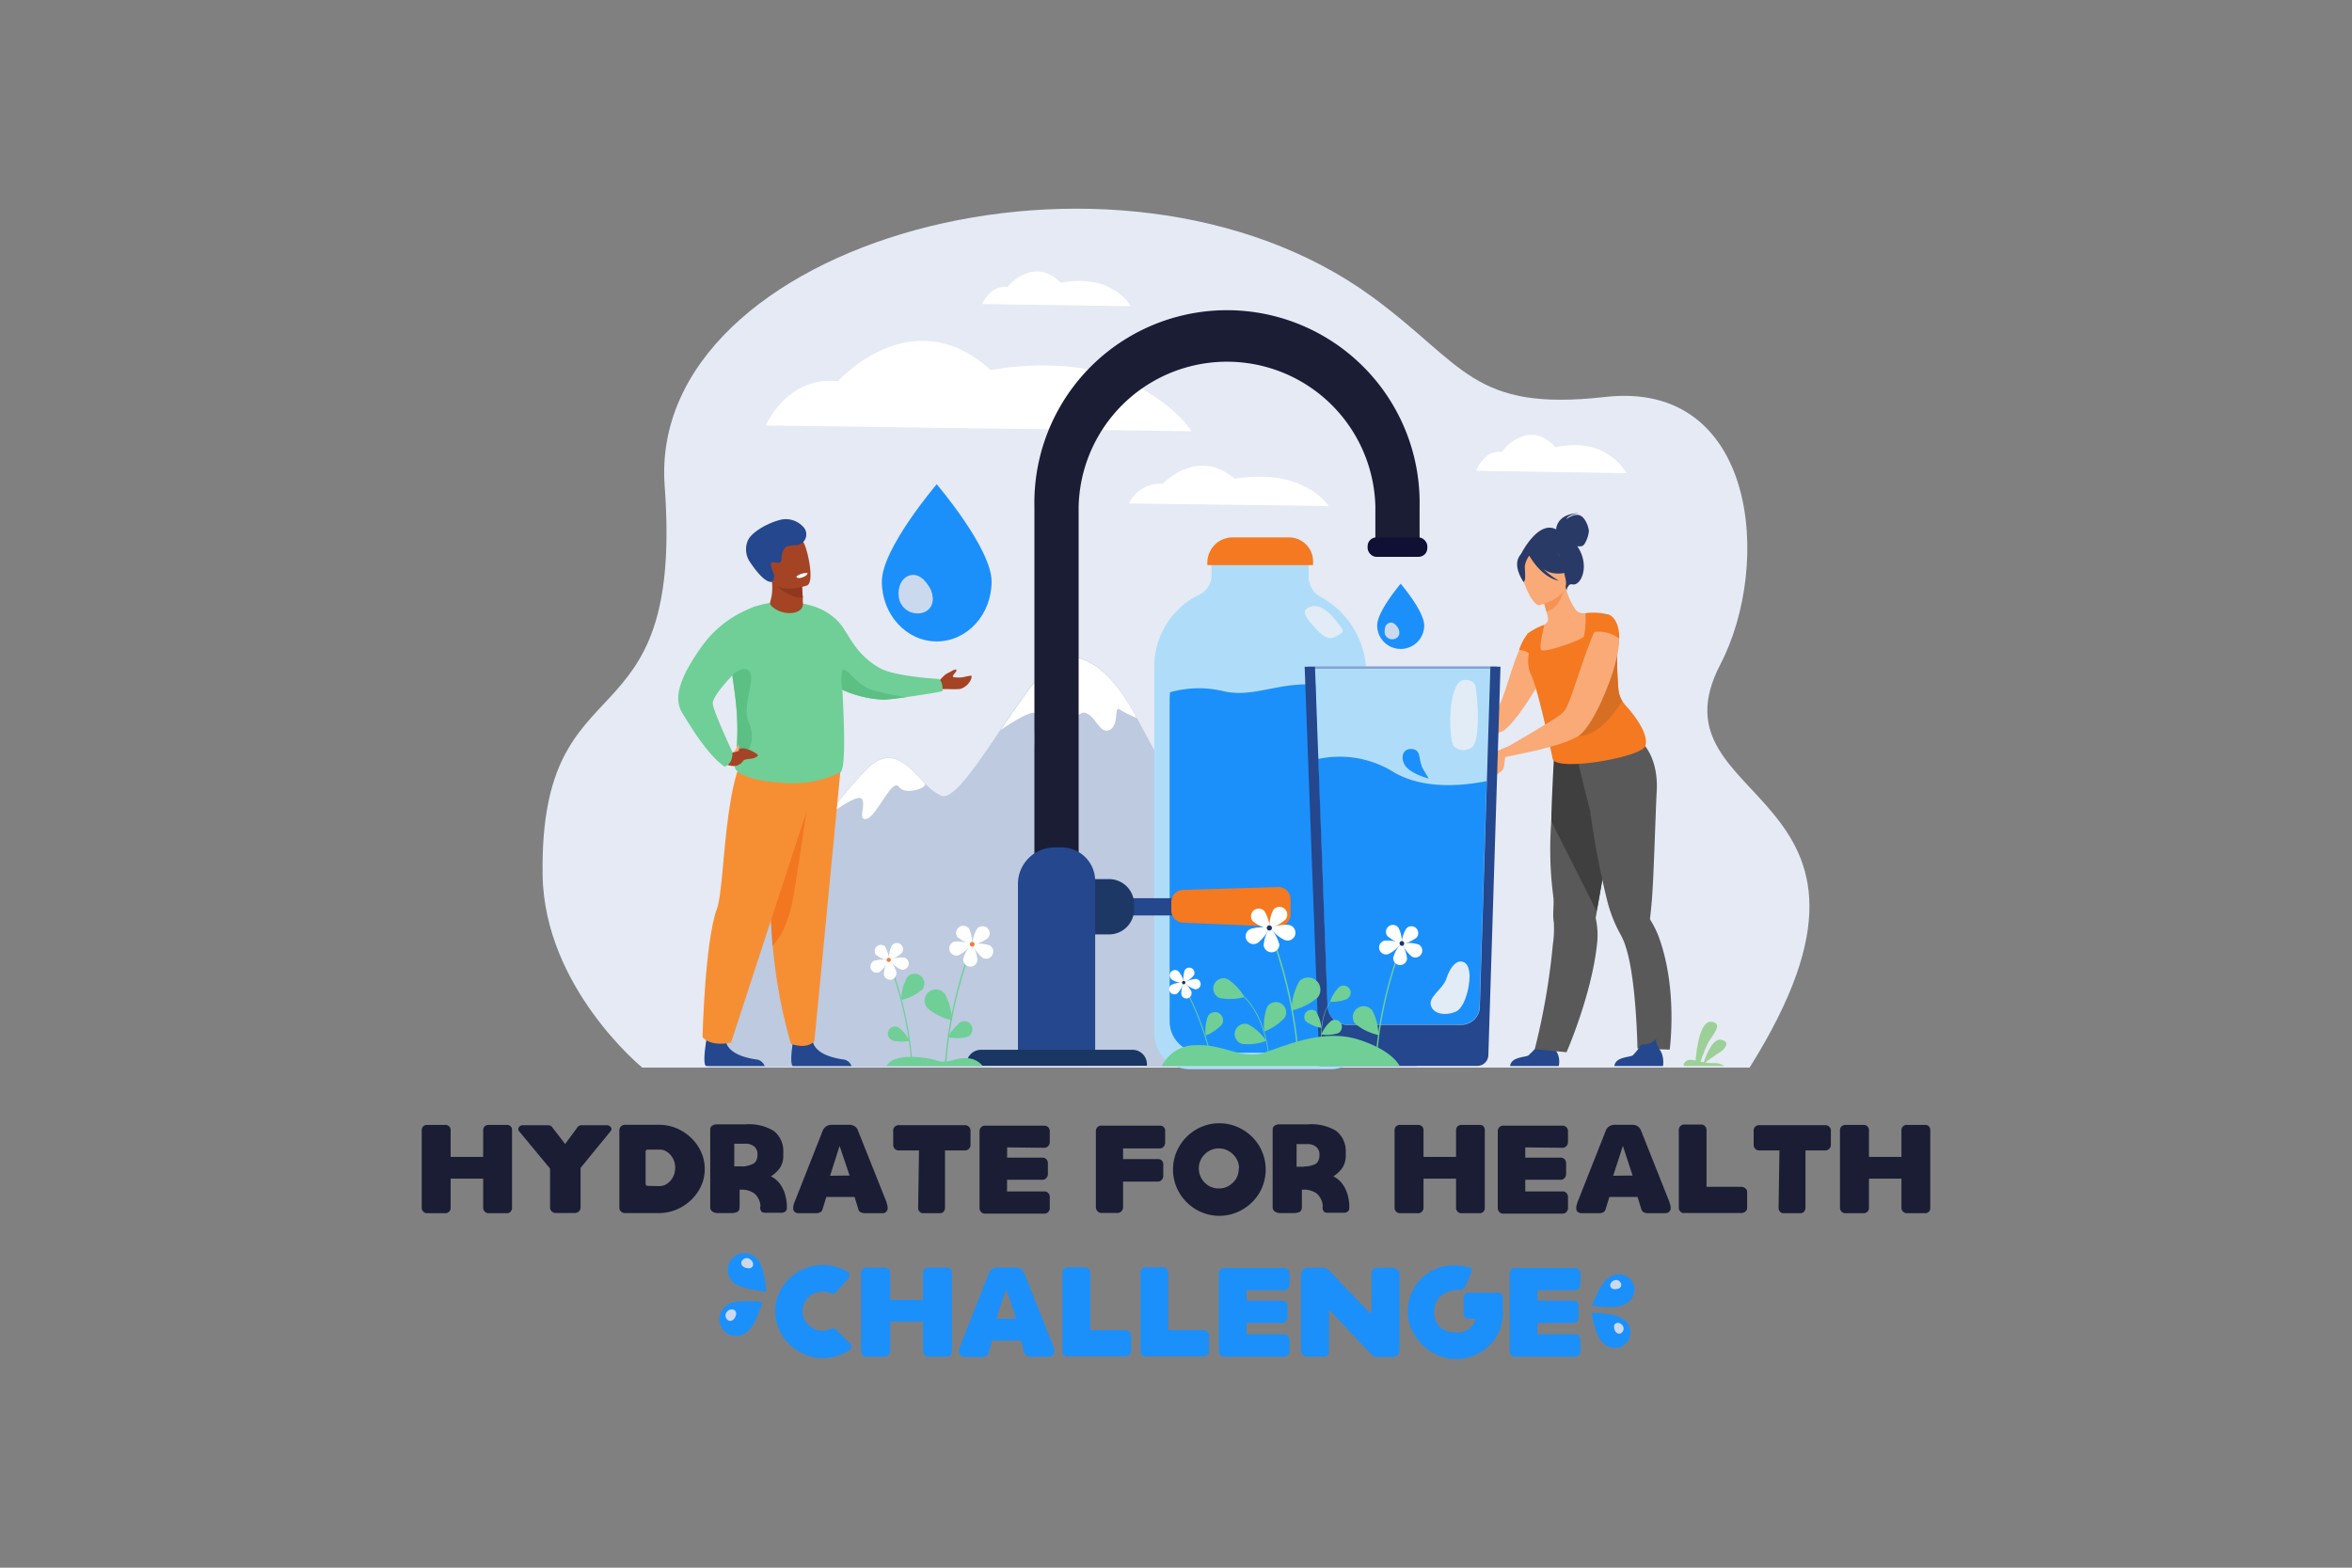 <svg id="Layer_1" data-name="Layer 1" xmlns="http://www.w3.org/2000/svg" viewBox="0 0 300 200"><rect x="0" y="0" width="300" height="200" fill="#808080" stroke="none"/><defs><style>.cls-1{fill:#e5eaf4;}.cls-2{fill:#bdcae0;}.cls-3{fill:#fff;}.cls-4{fill:#afddf9;}.cls-5{fill:#1b90fb;}.cls-6{fill:#f47920;}.cls-7{fill:#e2ecf7;}.cls-8{fill:#24478e;}.cls-9{fill:#595959;}.cls-10{fill:#3f3f3f;}.cls-11{fill:#2a3a67;}.cls-12{fill:#f9aa76;}.cls-13{fill:#f69253;}.cls-14{fill:#d66e24;}.cls-15{fill:#cbd9ef;}.cls-16{fill:#1b1d35;}.cls-17{fill:#1e3865;}.cls-18{fill:#1a3662;}.cls-19{fill:#101034;}.cls-20{fill:#87a2d3;}.cls-21{fill:#6fcf97;}.cls-22{fill:#f68f34;}.cls-23{fill:#f37621;}.cls-24{fill:#a54424;}.cls-25{fill:#91361f;}.cls-26{fill:#5cbf84;}.cls-27{fill:#9cd098;}.cls-28{fill:#f37a3d;}</style></defs><path class="cls-1" d="M223.16,136.2l-86.58,0-43.5,0H81.92S69.43,126,69.21,111.63C68.79,83.33,87.29,96.08,84.78,62,82.49,30.86,142.42,14.08,175,37.85c11.83,8.65,12.76,14.71,29.76,12.79,19.2-2.16,21.38,21.19,14.67,34.13C209.86,103.13,245.83,100.11,223.16,136.2Z"/><path class="cls-2" d="M180.72,136.06l-23.48,0-45.76.06H90.36c2.29-6.26,9.85-24.79,15.24-32.1a57.4,57.4,0,0,1,4.89-5.83c3.22-3.34,5.34-.45,7.46,1.71h0a6.94,6.94,0,0,0,2.11,1.62c1.38.57,4.05-3.22,6.91-7.45l.66-1h0c3.07-4.55,6.27-9.24,8.27-9.33,3.6-.18,6.58,3.14,9.08,7.8h0c5.52,10.32,9.19,16.6,10.55,18.37,2.22,2.89,4.53,6.48,6.81,4.07,1.26-1.33,2.48-2.39,3.55-2.41,1.9,0,3.9,1.84,5.79,4.58h0C176.56,123.29,180.72,136.06,180.72,136.06Z"/><path class="cls-3" d="M114.65,100.38c-.86-1.17-2.82,3.74-4.08,4.08s-.08-1.73-.63-2.52-4.34,2.11-4.34,2.11a57.4,57.4,0,0,1,4.89-5.83c3.22-3.34,5.34-.45,7.46,1.71h0C118.46,100.45,115.51,101.55,114.65,100.38Z"/><path class="cls-3" d="M145,91.6h0a14,14,0,0,1-2.21-1.1c-.71-.5,0,2-1.26,2.62s-1.72-1.78-3.13-2.18-3.69,5.14-5.49,5.2-.47-4.36-.86-5.08-4.4,2.07-4.4,2.07h0c3.07-4.55,6.27-9.24,8.27-9.33C139.51,83.62,142.49,86.94,145,91.6Z"/><path class="cls-3" d="M168.84,115.12c-.35.56.71,2-.19,2s-3.3-2.85-3.77-3-.86,1.37-1.68,1.26c-.38-.05-.66-.7-.85-1.39,1.26-1.33,2.48-2.39,3.55-2.41,1.9,0,3.9,1.84,5.79,4.58C171.62,116.17,169.19,114.57,168.84,115.12Z"/><path class="cls-4" d="M174.26,86v45.78a4.55,4.55,0,0,1-4.46,4.62H151.67a4.54,4.54,0,0,1-4.45-4.62V85.17A10.25,10.25,0,0,1,153,75.85a2.73,2.73,0,0,0,1.53-2.48V71.52h12.39v2.06a2.92,2.92,0,0,0,1.54,2.58A11.11,11.11,0,0,1,174.26,86Z"/><path class="cls-5" d="M172.29,89.94v40.29a4,4,0,0,1-3.81,4.07H153a4,4,0,0,1-3.81-4.07v-41a9.08,9.08,0,0,1,.05-.91,13.38,13.38,0,0,1,6.69-.17c3.58.88,6.53-.84,10.75-.84,2.93,0,4.23.45,5.38.35A10.18,10.18,0,0,1,172.29,89.94Z"/><path class="cls-6" d="M157.18,68.56h7.24a3.06,3.06,0,0,1,3.06,3.06v.48a0,0,0,0,1,0,0H154a0,0,0,0,1,0,0v-.33A3.22,3.22,0,0,1,157.18,68.56Z"/><path class="cls-7" d="M171.13,80.17s-2-3.26-3.78-2.81-.61,1.59.46,2.81,1.79,1.49,2.63,1S171.42,80.59,171.13,80.17Z"/><path class="cls-3" d="M144,64.23a4.42,4.42,0,0,1,4.32-2.52s4.42-4.73,9.14-.63c0,0,5-1,8.73.88a8.34,8.34,0,0,1,3.29,2.59Z"/><path class="cls-3" d="M97.67,54.28s2.71-6.35,9.21-5.65c0,0,9.43-10.58,19.49-1.41,0,0,10.69-2.27,18.61,2,5.28,2.83,7,5.8,7,5.8Z"/><path class="cls-3" d="M188.28,60.06s1-2.7,3.25-2.4c0,0,3.33-4.5,6.88-.6,0,0,3.78-1,6.58.84a7.09,7.09,0,0,1,2.48,2.46Z"/><path class="cls-3" d="M125.27,38.79s1-2.45,3.22-2.17c0,0,3.3-4.08,6.81-.55,0,0,3.73-.87,6.5.76a6.57,6.57,0,0,1,2.45,2.23Z"/><path class="cls-8" d="M192.62,136h6.2a2.57,2.57,0,0,0-.18-1.66,1.18,1.18,0,0,1,.05-1.42,2.4,2.4,0,0,1-1.05.19,2.08,2.08,0,0,1-.92-.32,21.82,21.82,0,0,1-1.76,1.85C194.55,134.91,192.75,134.81,192.62,136Z"/><path class="cls-9" d="M195.76,133.85l4.05.39S203,127,203.7,120.45a9.93,9.93,0,0,0-.17-3.33l.14-.83c0-.24.09-.54.15-.88.18-1,.42-2.36.69-3.91.63-3.57,1.44-8.13,2.07-11.48l-.33-.1-3.58-1.16-.74-2.36-2.67-.7s-.6,1.17-1.13,6.68c-.1.72-.19,1.52-.26,2.39a46.84,46.84,0,0,0,.26,9.65c.12,1-.13,2.22.06,3.24a13.71,13.71,0,0,1-.12,2.82A87.61,87.61,0,0,1,195.76,133.85Z"/><path class="cls-10" d="M197.87,104.77l5.8,11.52c0-.24.09-.54.15-.88.18-1,.42-2.36.69-3.91.63-3.57,1.44-8.13,2.07-11.48l-.33-.1-3.58-1.16-.74-2.36-3.66-1S197.87,102.57,197.87,104.77Z"/><path class="cls-9" d="M201.35,97.51l.13-1.11c2.17.57,8-1.62,8-1.62s2.11,1.86,1.83,6.29c-.13,2.17-.38,11.37-.64,14.09-.09,1-.17,1.69-.21,2h0a.37.37,0,0,0,.07.24,12.61,12.61,0,0,1,1,2c2.52,6.73,1.44,14.51,1.44,14.51l-4.11-.16s-.14-8.86-1.49-12.94a7.78,7.78,0,0,0-.65-1.56A17.59,17.59,0,0,1,205,114.9a107.52,107.52,0,0,1-2.18-11.49C202.78,103.41,201.35,97.51,201.35,97.51Z"/><path class="cls-8" d="M205.92,136h6.2a3.35,3.35,0,0,0-.18-1.66c-.31-.68-.79-1-.68-1.83a2.21,2.21,0,0,1-1.93.74,6.84,6.84,0,0,1-1.07,1.39C207.85,134.91,206.05,134.81,205.92,136Z"/><path class="cls-11" d="M198.49,67.54c0-.17.13-2,2.89-2.07,0,0-1.36.16-1.59.76,0,0,.92-.74,1.67-.5s1.19,1.55,1.2,2-.42,1.83-.89,1.94a1.26,1.26,0,0,1-.58,0,6.75,6.75,0,0,1,.37.66c1.1,2.26,0,4.46-1,4.22-.6-.16-.77.86-.77.86L194,70.7S196.17,66.3,198.49,67.54Z"/><path class="cls-12" d="M187.18,94.27a14,14,0,0,0,4.51-1c1.22-.74,3.33-3.87,4.63-6.15,0-.06.12-1.21.15-1.27.68-1.21,1-.46,1-1.42a4.8,4.8,0,0,0-.16-1.53,4,4,0,0,0-.69-1.38.61.61,0,0,0-.13-.15,3.18,3.18,0,0,0-.88-.76c-.23-.09-.47,0-.72.29h0a3.89,3.89,0,0,0-.64,1s0,0,0,0-.09.17-.15.28,0,0,0,.06c-.1.21-.2.44-.3.67-1.15,2.5-2,6.62-3,7.75-.43.48-2.79,1.08-4.38,1.79C185.21,93,186.06,94.39,187.18,94.27Z"/><path class="cls-12" d="M196.13,83.22a7,7,0,0,0,2.59.61c3.86.21,4.74-3.18,4.9-5.43a3.4,3.4,0,0,0-1.33-.17l-.31,0a1.17,1.17,0,0,1-1-.44,8.2,8.2,0,0,1-1.3-3l-.16.08-2.79,1.31s.29.91.51,1.78a7,7,0,0,1,.21,1,.6.6,0,0,1-.37.63h0A19,19,0,0,0,196.13,83.22Z"/><path class="cls-6" d="M195.16,85.76c0,.07.06.15.1.23,1,2.11,2.79,10.84,2.79,10.84.55,1.69,11.8-.31,11.83-1.74.43-1.51-1.51-4-2.6-5.17a5.6,5.6,0,0,1-.36-.49,3.38,3.38,0,0,1-.49-1.45,49,49,0,0,1-.16-5.08h0l-.61-.44a4.83,4.83,0,0,1-.74-.62,1.14,1.14,0,0,1-.36-.7,3.92,3.92,0,0,1,0-.59l0-.28a8.27,8.27,0,0,1,.57-1.87,7.29,7.29,0,0,0-2.89-.17s0,.11,0,.27a10,10,0,0,1-.22,2.73c-.27.41-5.21,2.2-5.47,1.65s.44-3.1.47-3.19h0a7.68,7.68,0,0,0-2.24,1.2C195.83,81.52,194.39,83.71,195.16,85.76Z"/><path class="cls-13" d="M196.73,76.24s.29.91.51,1.78c1.63-.46,2.13-2.17,2.28-3.09Z"/><path class="cls-12" d="M196.38,77.2s3.9-.9,3.31-3.32-.5-4.17-3-3.7-2.77,1.52-2.77,2.38S195.35,77.37,196.38,77.2Z"/><path class="cls-11" d="M193.68,71.18c.42-.87.92-.83,1.23-.67a2.79,2.79,0,0,1,3.63-.31,4.74,4.74,0,0,0,2.19,2.35,3.28,3.28,0,0,1-2.34.6,2.8,2.8,0,0,1-1.55-.58,9.59,9.59,0,0,0,2,1.52c-2.18-.42-3.63-2.94-3.78-3.2a3.06,3.06,0,0,0-.57,1.34c0,.66.19,2-.19,2C194.34,74.23,193.06,72.5,193.68,71.18Z"/><path class="cls-6" d="M194.84,80.88a6.39,6.39,0,0,0-1.08,2.06,2,2,0,0,1,1.71.89S195.47,80.33,194.84,80.88Z"/><path class="cls-14" d="M201.3,93.9c2.37,0,4.39-2.5,5.62-4.47a3.38,3.38,0,0,1-.49-1.45,49,49,0,0,1-.16-5.08h0l-.61-.44a4.83,4.83,0,0,1-.74-.62C203,85.14,198.07,93.93,201.3,93.9Z"/><path class="cls-12" d="M191.8,95.57l.25,1,3.77-.8h0c1.16-.28,2.47-.61,3.57-1a10.61,10.61,0,0,0,1.9-.84l.13-.1c1.08-.79,2.38-3.12,3.38-5.61.14-.34.27-.69.4-1a24.57,24.57,0,0,0,1.06-3.54,10.19,10.19,0,0,0,.26-1.68c0-.17,0-.33,0-.48,0-2.7-1.36-3.07-1.36-3.07l-.1,0c-.23,0-.47.12-.72.43a8.34,8.34,0,0,0-1,1.76c-.53,1.2-1.09,2.75-1.61,4.3-.29.85-.57,1.69-.85,2.47-.15.48-.31.93-.46,1.34a13.33,13.33,0,0,1-.78,1.81,4.56,4.56,0,0,1-1.15,1C197.53,92.23,191.8,95.57,191.8,95.57Z"/><path class="cls-6" d="M203.09,80.66a4.37,4.37,0,0,1,3.45.81c0-2.7-1.37-3.07-1.37-3.07C204.63,78.18,203.73,79.22,203.09,80.66Z"/><path class="cls-12" d="M192.4,95.22a14.67,14.67,0,0,0-1.88.85,3.93,3.93,0,0,0-1,1.43s0,.17.16.17.51-.6.77-.51a5.39,5.39,0,0,1-.52,1,3.17,3.17,0,0,0-.26,1.44c0,.22,1.36-.83,1.92-1.31.29-.25.29-.87.38-1.57s1.77-1,1.77-1Z"/><path class="cls-12" d="M185,93.89a1.78,1.78,0,0,0-.59,1.54c.22.79,1.08.89,1.22.47S185.38,93.75,185,93.89Z"/><path class="cls-5" d="M175.66,79.79c0-1.81,3-5.32,3-5.32s3,3.51,3,5.32a3,3,0,1,1-6,0Z"/><path class="cls-15" d="M176.63,80.85a1.29,1.29,0,0,1,0-.5c0-.79.76-1.22,1.34-.68a2.18,2.18,0,0,1,.41.55c.22.55.12,1-.38,1.25A1,1,0,0,1,176.63,80.85Z"/><path class="cls-5" d="M112.48,74.19c0-4.22,7-12.41,7-12.41s7,8.19,7,12.41-3.13,7.64-7,7.64S112.48,78.41,112.48,74.19Z"/><path class="cls-15" d="M114.76,76.67a2.94,2.94,0,0,1-.14-1.17c.09-1.85,1.79-2.85,3.15-1.59a5.19,5.19,0,0,1,.94,1.29c.52,1.28.3,2.44-.87,2.92A2.42,2.42,0,0,1,114.76,76.67Z"/><rect class="cls-8" x="143.95" y="114.59" width="13.44" height="2.2"/><path class="cls-16" d="M137.58,135.23h-5.64V64.64a24.57,24.57,0,1,1,49.13,0v5.81h-5.64V64.64a18.93,18.93,0,0,0-37.85,0Z"/><path class="cls-17" d="M138,112.15h3.45a3.21,3.21,0,0,1,3.21,3.21V116a3.21,3.21,0,0,1-3.21,3.21H138a0,0,0,0,1,0,0v-7.08A0,0,0,0,1,138,112.15Z"/><path class="cls-6" d="M163,118.22l-12.12-.51a1.55,1.55,0,0,1-1.48-1.55v-1.08a1.54,1.54,0,0,1,1.5-1.55l12.12-.36a1.54,1.54,0,0,1,1.59,1.55v2A1.55,1.55,0,0,1,163,118.22Z"/><path class="cls-8" d="M134.5,108.11h.91a4.28,4.28,0,0,1,4.28,4.28v22.83a0,0,0,0,1,0,0h-9.85a0,0,0,0,1,0,0V112.77A4.66,4.66,0,0,1,134.5,108.11Z"/><path class="cls-18" d="M125.08,133.93h19.37a1.84,1.84,0,0,1,1.84,1.84v.19a0,0,0,0,1,0,0h-23a0,0,0,0,1,0,0v-.19A1.84,1.84,0,0,1,125.08,133.93Z"/><rect class="cls-19" x="174.44" y="68.56" width="7.62" height="2.48" rx="1.12"/><polygon class="cls-4" points="167.73 85.02 190.93 85.02 188.99 132.72 168.92 132.44 167.73 85.02"/><path class="cls-5" d="M189.63,99.65l-.9,28.59a2.35,2.35,0,0,1-2.16,2.46h-15a2.5,2.5,0,0,1-2.28-2.59l-1.17-31.28a13.07,13.07,0,0,1,9.72,1.72C181.51,100.67,186.29,100.31,189.63,99.65Z"/><rect class="cls-20" x="166.84" y="85.02" width="24.09" height="0.3"/><path class="cls-8" d="M191.39,85.06l-1.55,49.57a1.4,1.4,0,0,1-1.39,1.35H168.3l-1.89-50.92h1.32l.33,9.09.09,2.42,1.17,31.56a2.51,2.51,0,0,0,2.28,2.61h15a2.37,2.37,0,0,0,2.16-2.48l.9-28.85.2-6.69.24-7.66Z"/><path class="cls-7" d="M188.24,87.74s0-1-1.41-1c-2.21,0-2.11,7.6-1.37,8.47a1.75,1.75,0,0,0,2.49-.08C189,93.24,188.24,87.74,188.24,87.74Z"/><path class="cls-7" d="M187.41,124.06c-.06-.41-.17-1.21-.91-1.38s-1.55.7-2,2.14-2.56,2.42-1.9,3.69,2.79.86,3.37.38C187.06,128,187.59,125.24,187.41,124.06Z"/><path class="cls-5" d="M182.24,99.33s-2.7-.67-3.2-2,.41-2,1.34-1.72.51,1.5,1.18,2.58Z"/><path class="cls-21" d="M155.58,127.33a6.79,6.79,0,0,0,3.15-.14,6.8,6.8,0,0,0-2.16-2.29,1.31,1.31,0,0,0-1,2.43Z"/><path class="cls-21" d="M161.62,128.47a6.92,6.92,0,0,0-.37,3.13,6.9,6.9,0,0,0,2.61-1.76,1.31,1.31,0,0,0-2.24-1.37Z"/><path class="cls-21" d="M158.4,133.17a6.65,6.65,0,0,0,3.12-.38,6.72,6.72,0,0,0-2.33-2.12,1.31,1.31,0,0,0-.79,2.5Z"/><path class="cls-21" d="M161.88,135.49c0-.06-.26-5.48-3.24-8.29l.07-.06c3,2.82,3.26,8.29,3.27,8.34Z"/><path class="cls-21" d="M171.81,127.45a4.77,4.77,0,0,1-2.16.34,4.68,4.68,0,0,1,1.15-1.85.91.91,0,1,1,1,1.51Z"/><path class="cls-21" d="M167.86,129.06a4.76,4.76,0,0,1,.69,2.07,4.6,4.6,0,0,1-2-.84.91.91,0,0,1,1.33-1.23Z"/><path class="cls-21" d="M170.7,131.8a4.78,4.78,0,0,1-2.17.18,4.57,4.57,0,0,1,1.29-1.76.9.9,0,0,1,.88,1.58Z"/><path class="cls-21" d="M168.66,133.86s-.58-3.76,1.05-6.08l-.05,0c-1.65,2.33-1.07,6.08-1.07,6.12Z"/><path class="cls-21" d="M165.71,135.17l-.18,0a57.86,57.86,0,0,0-3.73-16.64l.17-.08A58.11,58.11,0,0,1,165.71,135.17Z"/><path class="cls-3" d="M159.8,117.53a5,5,0,0,0,2.18,1,5.09,5.09,0,0,0-.69-2.28,1,1,0,0,0-1.4-.09A1,1,0,0,0,159.8,117.53Z"/><path class="cls-3" d="M162.4,116.09a5.28,5.28,0,0,0-.5,2.33,5,5,0,0,0,2.1-1.14,1,1,0,0,0-.21-1.39A1,1,0,0,0,162.4,116.09Z"/><path class="cls-3" d="M164.36,118a5,5,0,0,0-2.35.38,5,5,0,0,0,1.83,1.53,1,1,0,1,0,.52-1.91Z"/><path class="cls-3" d="M163.15,120.39a5,5,0,0,0-1.19-2.06,4.94,4.94,0,0,0-.78,2.25,1,1,0,0,0,2-.19Z"/><path class="cls-3" d="M160.45,120.27a5.21,5.21,0,0,0,1.46-1.88,5.11,5.11,0,0,0-2.38.12,1,1,0,1,0,.92,1.76Z"/><path class="cls-18" d="M161.58,118.33a.34.34,0,0,1,.38-.27.33.33,0,0,1,.27.38.32.32,0,0,1-.37.27A.34.34,0,0,1,161.58,118.33Z"/><path class="cls-21" d="M165.66,125.32a7.92,7.92,0,0,0-.93,3.6,7.91,7.91,0,0,0,3.33-1.65,1.55,1.55,0,1,0-2.4-2Z"/><path class="cls-21" d="M154.72,135.82h-.12a36.06,36.06,0,0,0-3.69-10.06l.1-.06A36.5,36.5,0,0,1,154.72,135.82Z"/><path class="cls-3" d="M149.51,125a3.37,3.37,0,0,0,1.53.45,3.42,3.42,0,0,0-.66-1.46.67.67,0,1,0-.87,1Z"/><path class="cls-3" d="M151.11,123.79a3.42,3.42,0,0,0-.13,1.59,3.44,3.44,0,0,0,1.29-.94.67.67,0,0,0-.26-.91A.66.66,0,0,0,151.11,123.79Z"/><path class="cls-3" d="M152.57,124.89a3.41,3.41,0,0,0-1.52.46,3.37,3.37,0,0,0,1.35.85.66.66,0,1,0,.17-1.31Z"/><path class="cls-3" d="M152,126.57a3.47,3.47,0,0,0-1-1.26,3.47,3.47,0,0,0-.32,1.56.66.66,0,1,0,1.29-.3Z"/><path class="cls-3" d="M150.18,126.73a3.36,3.36,0,0,0,.8-1.38,3.53,3.53,0,0,0-1.57.3.66.66,0,1,0,.77,1.08Z"/><path class="cls-18" d="M150.76,125.35a.24.24,0,0,1,.23-.22.23.23,0,0,1,.21.23.21.21,0,0,1-.22.21A.22.22,0,0,1,150.76,125.35Z"/><path class="cls-21" d="M154.08,129.62a5.33,5.33,0,0,0-.3,2.48,5.37,5.37,0,0,0,2.07-1.39,1,1,0,0,0-1.77-1.09Z"/><path class="cls-21" d="M175.43,135.32l.16,0a51.84,51.84,0,0,1,3.32-14.82l-.15-.07A51.29,51.29,0,0,0,175.43,135.32Z"/><path class="cls-3" d="M180.69,119.61a4.58,4.58,0,0,1-1.94.86,4.5,4.5,0,0,1,.62-2,.87.87,0,0,1,1.24-.08A.88.88,0,0,1,180.69,119.61Z"/><path class="cls-3" d="M178.37,118.33a4.46,4.46,0,0,1,.45,2.08,4.59,4.59,0,0,1-1.86-1,.88.88,0,1,1,1.41-1.06Z"/><path class="cls-3" d="M176.63,120a4.47,4.47,0,0,1,2.1.35,4.57,4.57,0,0,1-1.63,1.36.89.89,0,1,1-.47-1.71Z"/><path class="cls-3" d="M177.71,122.16a4.45,4.45,0,0,1,1.06-1.84,4.58,4.58,0,0,1,.7,2,.89.89,0,0,1-1,.79A.88.88,0,0,1,177.71,122.16Z"/><path class="cls-3" d="M180.11,122.05a4.44,4.44,0,0,1-1.29-1.68,4.56,4.56,0,0,1,2.12.12.88.88,0,0,1,.37,1.19A.89.89,0,0,1,180.11,122.05Z"/><path class="cls-18" d="M179.1,120.33a.29.29,0,1,0-.57.09.29.29,0,0,0,.33.24A.29.29,0,0,0,179.1,120.33Z"/><path class="cls-21" d="M175,128.84a7.09,7.09,0,0,1,.83,3.21,7,7,0,0,1-3-1.47,1.38,1.38,0,0,1,2.14-1.74Z"/><path class="cls-21" d="M148.2,136a4.75,4.75,0,0,1,4.41-2.66c3.45-.16,5.83,1.89,8.69.94s7.58-3.07,12-1.65,5.23,3.37,5.23,3.37Z"/><path class="cls-8" d="M108.61,136h-7.48c-.53-.36.15-3.91.15-3.91s2-.78,2.39.8,2.6,2.07,3.79,2.26A1.28,1.28,0,0,1,108.61,136Z"/><path class="cls-22" d="M107.37,96.57l-3.49,36.23s-.73,1.13-3,.37a66.07,66.07,0,0,1-2.32-12.53l0-.33c-.17-2.41-.38-5.77-.58-9.1-.37-6.06-.69-12-.69-12Z"/><path class="cls-23" d="M102.87,103.51s-1.19,8.06-1.61,10.52c-.87,5.22-2.75,6.61-2.75,6.61l0-.33c-.17-2.41-.38-5.77-.58-9.1Z"/><path class="cls-24" d="M119.74,86.92s.69-.84,1.06-1,1.1-.68,1.19-.45-.48.58-.45.85c0,.11.46.12.95.11s1.4-.34,1.43-.19c.1.56-.73,1.58-1.58,1.67-.69.07-1.65-.07-2.8.05C119.14,88.06,119.74,86.92,119.74,86.92Z"/><path class="cls-21" d="M120.21,88.16c0,.07-2.5.48-4.65.78-1.27.18-2.42.32-2.88.32A14.28,14.28,0,0,1,107.44,88a22.5,22.5,0,0,1-4.06-2.24c-1.23-.85-1.27-1.52-2.29-2.89-3.17-4.26,1-6.06,3.29-5.24a6.48,6.48,0,0,1,3.4,2.83c1,1.54,1.85,3.26,4.38,4.74,1.9,1.12,7.59,1.42,7.59,1.42a1.2,1.2,0,0,1,.41.66A3.19,3.19,0,0,1,120.21,88.16Z"/><path class="cls-8" d="M97.53,136H90.05c-.53-.36.15-3.91.15-3.91s2-.78,2.39.8,2.6,2.07,3.78,2.26A1.29,1.29,0,0,1,97.53,136Z"/><path class="cls-22" d="M104.57,98.32,93.25,133s-2.41.64-3.64-.67c0,0,.29-12.21,1.83-16.38,1.25-3.38.65-21.59,6.18-21.74S104.57,98.32,104.57,98.32Z"/><path class="cls-21" d="M107.16,98.55a14.07,14.07,0,0,1-7.75,1.28c-3.59-.23-5.79-1.22-5.68-2.08.06-.42.11-.86.16-1.32a33.28,33.28,0,0,0-.13-7.71c-.11-.88-.24-1.81-.36-2.62h0c-.13-1-.24-1.79-.23-2.1,0,0,1.14-5.11,2-5.93a3.58,3.58,0,0,1,1.29-.73h0c2.56-.92,7.28-.71,9.37,1.1a6.63,6.63,0,0,1,1.32,3.79C107.19,84.78,108.29,98,107.16,98.55Z"/><path class="cls-24" d="M98.27,77.15c-.25-.33.47-.93.15-3.31a1.64,1.64,0,0,1,.59.1c1,.25,3.18.85,3.28.88h0s0,.5.11,1.39l0,.25,0,.33C102.72,78.58,99.48,78.67,98.27,77.15Z"/><path class="cls-25" d="M102.4,76.21c-1.58.37-3.93-2-3.93-2a2.06,2.06,0,0,1,.54-.3c1,.25,3.18.85,3.28.88h0S102.32,75.32,102.4,76.21Z"/><path class="cls-24" d="M102.94,74.69a8.64,8.64,0,0,1-1.48.35c-1.21.16-2.8.06-3.3-1.4-.85-2.47-1.92-4,.56-5a3.9,3.9,0,0,1,2.75-.36,2,2,0,0,1,1,.88C103,70,103.94,74.26,102.94,74.69Z"/><path class="cls-8" d="M102.39,67.15a1.38,1.38,0,0,1-.82,2.4,4.25,4.25,0,0,0-1.16.14c-.62.27-.73,1.31-.74,1.64s-.06.6-.9.41a.41.41,0,0,0-.3,0c-.35.2.1,1.2.23,1.42,0,0,.19.71-.23,1.06-.06,0-.9.41-2.92-2.69a2.88,2.88,0,0,1-.13-2.64c.49-1,2.5-2.21,4.28-2.61A3,3,0,0,1,102.39,67.15Z"/><path class="cls-3" d="M103,73.1s.05.32-.69.57c0,0-.62.22-.74-.11A2.14,2.14,0,0,1,103,73.1Z"/><path class="cls-26" d="M115.56,88.94c-1.27.18-2.42.32-2.88.32A14.28,14.28,0,0,1,107.44,88a7.19,7.19,0,0,1,0-2.5c.61-.42,1.81,1.93,3.84,2.54A33.27,33.27,0,0,0,115.56,88.94Z"/><path class="cls-26" d="M94.55,96.6a.63.63,0,0,1-.66-.17,33.28,33.28,0,0,0-.13-7.71c-.11-.88-.24-1.81-.36-2.62h0s1.7-1.46,2.28-.26-1.08,4.4-.17,6.31S95.57,96.31,94.55,96.6Z"/><path class="cls-24" d="M92,95.47s.91.67,1.15.63c.69-.12,1-.68,1.68-.63s2,.77,1.83.94c-.56.59-1.44.27-1.85.63a1.47,1.47,0,0,1-1.5.67,4,4,0,0,1-2-1Z"/><path class="cls-21" d="M96.46,77.33a14.08,14.08,0,0,0-6.85,5C86.76,86.3,85.84,89,87,90.91s3.3,5.43,5.42,6.89c0,0,1.06-.23,1-1.85,0,0-2.6-5.54-2.51-6.29.18-1.39,3.88-4.93,4.68-5.66S96.46,77.33,96.46,77.33Z"/><path class="cls-12" d="M93.6,96a7.13,7.13,0,0,0,.52-.92c.07-.21.17.11.13.32a.77.77,0,0,0,0,.39Z"/><path class="cls-27" d="M219.92,136h-5.09c-.27-.23.19-.75.68-.79a3.43,3.43,0,0,1,.77.09c.07-.93.47-5.11,2-4.94,1.69.19,0,1.84-.48,2.82a22.32,22.32,0,0,0-.9,2.26l.42.08c.23-.69,1.07-3,2.13-2.87,1.25.16.74,1.09-.14,1.64-.65.4-1.45,1-1.82,1.26a5.37,5.37,0,0,0,1,.08A2.19,2.19,0,0,1,219.92,136Z"/><path class="cls-21" d="M116.41,135.92l-.15,0a46.42,46.42,0,0,0-3-13.35l.14-.06A46.51,46.51,0,0,1,116.41,135.92Z"/><path class="cls-3" d="M111.67,121.77a4.1,4.1,0,0,0,1.75.78,4.18,4.18,0,0,0-.56-1.83.79.79,0,0,0-1.19,1Z"/><path class="cls-3" d="M113.76,120.62a4,4,0,0,0-.4,1.87,3.92,3.92,0,0,0,1.67-.92.79.79,0,0,0-.16-1.11A.8.8,0,0,0,113.76,120.62Z"/><path class="cls-3" d="M115.32,122.16a4,4,0,0,0-1.88.31,3.93,3.93,0,0,0,1.47,1.22.79.79,0,1,0,.41-1.53Z"/><path class="cls-3" d="M114.36,124.07a4.14,4.14,0,0,0-1-1.66,4.09,4.09,0,0,0-.63,1.81.8.8,0,1,0,1.59-.15Z"/><path class="cls-3" d="M112.19,124a4,4,0,0,0,1.17-1.51,4.15,4.15,0,0,0-1.91.1.81.81,0,0,0-.34,1.08A.8.8,0,0,0,112.19,124Z"/><path class="cls-28" d="M113.1,122.42a.27.27,0,0,1,.3-.22.27.27,0,0,1,.22.3.27.27,0,0,1-.3.22A.26.26,0,0,1,113.1,122.42Z"/><path class="cls-21" d="M115.7,124.69a6.32,6.32,0,0,0-.75,2.89,6.42,6.42,0,0,0,2.67-1.32,1.24,1.24,0,1,0-1.92-1.57Z"/><path class="cls-21" d="M114.63,131.1a4.55,4.55,0,0,1,1.38,1.68,4.59,4.59,0,0,1-2.17-.05.91.91,0,1,1,.79-1.63Z"/><path class="cls-21" d="M120.5,135.92l.18,0a52.86,52.86,0,0,1,3.43-15.32l-.16-.07A53.17,53.17,0,0,0,120.5,135.92Z"/><path class="cls-3" d="M126,119.68a4.89,4.89,0,0,1-2,.89,4.55,4.55,0,0,1,.64-2.1.91.91,0,0,1,1.37,1.21Z"/><path class="cls-3" d="M123.55,118.36a4.63,4.63,0,0,1,.46,2.14,4.72,4.72,0,0,1-1.93-1,.92.92,0,0,1,1.47-1.09Z"/><path class="cls-3" d="M121.75,120.12a4.74,4.74,0,0,1,2.17.35,4.63,4.63,0,0,1-1.69,1.41.91.91,0,0,1-.48-1.76Z"/><path class="cls-3" d="M122.86,122.31a4.8,4.8,0,0,1,1.1-1.9,4.65,4.65,0,0,1,.72,2.08.91.91,0,1,1-1.82-.18Z"/><path class="cls-3" d="M125.35,122.21a4.64,4.64,0,0,1-1.34-1.74,4.58,4.58,0,0,1,2.19.12.9.9,0,0,1,.38,1.23A.91.91,0,0,1,125.35,122.21Z"/><path class="cls-28" d="M124.3,120.42a.3.3,0,0,0-.34-.25.31.31,0,0,0-.25.35.31.31,0,0,0,.34.25A.3.3,0,0,0,124.3,120.42Z"/><path class="cls-21" d="M120.55,126.85a7.2,7.2,0,0,1,.86,3.32,7.4,7.4,0,0,1-3.07-1.52,1.43,1.43,0,1,1,2.21-1.8Z"/><path class="cls-21" d="M122.54,130.39a5.36,5.36,0,0,0-1.58,1.93,5.29,5.29,0,0,0,2.49-.06,1,1,0,1,0-.91-1.87Z"/><path class="cls-21" d="M125.35,136a2.68,2.68,0,0,0-2.11-1c-1.51-.09-2.26.79-3.78.29s-5.5-.95-6.36.69Z"/><path class="cls-16" d="M65.31,144.17v9.94a.66.66,0,0,1-.2.48.63.63,0,0,1-.47.19H62.31a.67.67,0,0,1-.47-.2.66.66,0,0,1-.21-.47v-3.74H57.48v3.74a.64.64,0,0,1-.2.47.65.65,0,0,1-.47.2H54.47a.69.69,0,0,1-.47-.2.66.66,0,0,1-.21-.47v-9.94a.64.64,0,0,1,.19-.47.7.7,0,0,1,.49-.19h2.34a.69.69,0,0,1,.48.19.64.64,0,0,1,.19.47v3.42h4.15v-3.42a.64.64,0,0,1,.19-.47.7.7,0,0,1,.49-.19h2.33a.66.66,0,0,1,.49.18A.65.65,0,0,1,65.31,144.17Z"/><path class="cls-16" d="M70.16,154.08l0-5-3.93-4.74a.4.4,0,0,1-.12-.29.47.47,0,0,1,.16-.34.63.63,0,0,1,.38-.16l3.24,0a.63.63,0,0,1,.26.05.51.51,0,0,1,.22.12l1.71,2.23,1.65-2.23a.42.42,0,0,1,.21-.12.65.65,0,0,1,.27-.05l3.24,0a.57.57,0,0,1,.37.16A.46.46,0,0,1,78,144a.48.48,0,0,1-.1.29L74.05,149l0,5.05a.66.66,0,0,1-.22.5.71.71,0,0,1-.49.2H70.87a.71.71,0,0,1-.49-.2A.66.66,0,0,1,70.16,154.08Z"/><path class="cls-16" d="M79,154.08V144.2a.7.7,0,0,1,.21-.5.72.72,0,0,1,.5-.2h4.35a5.74,5.74,0,0,1,2.88.76,5.93,5.93,0,0,1,2.15,2.07,5.27,5.27,0,0,1,.8,2.81,5.19,5.19,0,0,1-.81,2.81A6,6,0,0,1,86.92,154a5.81,5.81,0,0,1-2.89.76H79.71a.72.72,0,0,1-.5-.2A.69.69,0,0,1,79,154.08Zm5.1-2.76a1.73,1.73,0,0,0,1-.31,2.28,2.28,0,0,0,.74-.85,2.48,2.48,0,0,0,.28-1.18,2.51,2.51,0,0,0-.27-1.16,2.27,2.27,0,0,0-.74-.85,1.68,1.68,0,0,0-1-.31h-1.5a.21.21,0,0,0-.18.08.29.29,0,0,0-.08.21V151a.32.32,0,0,0,.08.21.23.23,0,0,0,.18.08Z"/><path class="cls-16" d="M97,153.82a2.35,2.35,0,0,0-.74-1.53,2.73,2.73,0,0,0-1.38-.51h-.27a1,1,0,0,0-.27,0l0,0v2.06a1.59,1.59,0,0,1-.06.49.5.5,0,0,1-.3.31,1.94,1.94,0,0,1-.79.12H91.68a1.36,1.36,0,0,1-.8-.18.66.66,0,0,1-.29-.56l0-4.36v-5.61a.55.55,0,0,1,.24-.43,1,1,0,0,1,.58-.18h3.66a6.14,6.14,0,0,1,3.58.81,3.21,3.21,0,0,1,1.26,2.61,1.14,1.14,0,0,1,0,.25c0,.06,0,.11,0,.15v.34a2.74,2.74,0,0,1-.49,1.48,4.48,4.48,0,0,1-1.09,1l0,0a3.08,3.08,0,0,1,1.26,1.11,4.46,4.46,0,0,1,.63,1.52,5.18,5.18,0,0,1,.14,1.41.53.53,0,0,1-.19.44.84.84,0,0,1-.55.16h-2q-.42,0-.54-.21a1,1,0,0,1-.13-.44A2.16,2.16,0,0,0,97,153.82Zm-2.41-5A3.42,3.42,0,0,0,96,148.5c.41-.17.62-.59.62-1.23a1.29,1.29,0,0,0-.41-1,1.76,1.76,0,0,0-1.19-.36H93.66v2.89h.93Z"/><path class="cls-16" d="M101.17,154.14a1.7,1.7,0,0,1,.09-.54c.06-.18.1-.28.11-.3l3.58-9.08a1.16,1.16,0,0,1,.43-.52,1.21,1.21,0,0,1,.67-.2h2.32a1.16,1.16,0,0,1,.69.22,1,1,0,0,1,.37.5l3.62,9.08a3,3,0,0,0,.09.33,1.42,1.42,0,0,1,.08.48.64.64,0,0,1-.64.67h-2.21a1.2,1.2,0,0,1-.57-.12.53.53,0,0,1-.3-.34l-.5-1.62h-3.6l-.5,1.62a.54.54,0,0,1-.29.34,1.19,1.19,0,0,1-.56.12H101.8C101.38,154.72,101.17,154.51,101.17,154.14Zm6.2-4.16h1l-1.28-3.79L105.88,150Z"/><path class="cls-16" d="M123.09,143.54a.68.68,0,0,1,.49.21.6.6,0,0,1,.21.45v1.88a.66.66,0,0,1-.21.48.68.68,0,0,1-.49.21h-2.55v7.29a.78.78,0,0,1-.18.52.63.63,0,0,1-.46.2h-2.15a.59.59,0,0,1-.46-.2.71.71,0,0,1-.18-.5l.11-7.31h-2.58a.7.7,0,0,1-.71-.69V144.2a.63.63,0,0,1,.2-.46.73.73,0,0,1,.51-.2Z"/><path class="cls-16" d="M128.46,146.38v1.31H133a.65.65,0,0,1,.46.2.69.69,0,0,1,.2.51v1.4a.71.71,0,0,1-.2.49.6.6,0,0,1-.46.22h-4.55V152h4.78a.61.61,0,0,1,.47.2.68.68,0,0,1,.2.52v1.39a.72.72,0,0,1-.2.51.62.62,0,0,1-.47.21h-7.62a.62.62,0,0,1-.47-.21.72.72,0,0,1-.2-.51v-9.79a.69.69,0,0,1,.2-.51.65.65,0,0,1,.47-.2h7.62a.65.65,0,0,1,.47.2.69.69,0,0,1,.2.51v1.4a.67.67,0,0,1-.21.49.61.61,0,0,1-.46.22Z"/><path class="cls-16" d="M148.62,144.32v1.45a.79.79,0,0,1-.2.52.6.6,0,0,1-.46.22h-4.71v1.36h4.49a.61.61,0,0,1,.45.19.69.69,0,0,1,.19.52V150a.75.75,0,0,1-.19.51.59.59,0,0,1-.45.23h-4.49V154a.73.73,0,0,1-.21.52.62.62,0,0,1-.47.22h-2.11a.6.6,0,0,1-.47-.22.73.73,0,0,1-.21-.52V144.3a.69.69,0,0,1,.2-.5.65.65,0,0,1,.48-.19H148a.65.65,0,0,1,.46.2A.69.69,0,0,1,148.62,144.32Z"/><path class="cls-16" d="M149.62,149.2a5.76,5.76,0,0,1,.8-2.95,6,6,0,0,1,2.15-2.15,5.86,5.86,0,0,1,5.91,0,6,6,0,0,1,2.17,2.15,5.92,5.92,0,0,1,0,5.91,6,6,0,0,1-2.17,2.15,5.86,5.86,0,0,1-5.91,0,6,6,0,0,1-2.15-2.15A5.77,5.77,0,0,1,149.62,149.2Zm8.42-.14a2.43,2.43,0,0,0-.35-1.27,2.73,2.73,0,0,0-.95-.93,2.44,2.44,0,0,0-1.26-.35,2.51,2.51,0,0,0-1.3.35,2.59,2.59,0,0,0-.93.93,2.51,2.51,0,0,0-.34,1.27,2.58,2.58,0,0,0,.34,1.28,2.62,2.62,0,0,0,.93.94,2.5,2.5,0,0,0,1.3.34,2.43,2.43,0,0,0,1.26-.34,2.76,2.76,0,0,0,.95-.94A2.49,2.49,0,0,0,158,149.06Z"/><path class="cls-16" d="M168.72,153.82a2.35,2.35,0,0,0-.74-1.53,2.73,2.73,0,0,0-1.38-.51h-.27a1,1,0,0,0-.27,0l0,0v2.06a1.59,1.59,0,0,1-.06.49.5.5,0,0,1-.3.31,1.94,1.94,0,0,1-.79.12h-1.5a1.34,1.34,0,0,1-.79-.18.66.66,0,0,1-.29-.56l0-4.36v-5.61a.55.55,0,0,1,.24-.43,1,1,0,0,1,.58-.18h3.66a6.14,6.14,0,0,1,3.58.81,3.21,3.21,0,0,1,1.26,2.61,1.14,1.14,0,0,1,0,.25.86.86,0,0,0,0,.15v.34a2.82,2.82,0,0,1-.49,1.48,4.48,4.48,0,0,1-1.09,1l0,0a3.14,3.14,0,0,1,1.26,1.11,4.46,4.46,0,0,1,.63,1.52,5.18,5.18,0,0,1,.14,1.41.53.53,0,0,1-.19.44.84.84,0,0,1-.55.16h-2q-.42,0-.54-.21a1,1,0,0,1-.13-.44A2.16,2.16,0,0,0,168.72,153.82Zm-2.41-5a3.42,3.42,0,0,0,1.37-.27c.41-.17.62-.59.62-1.23a1.29,1.29,0,0,0-.41-1,1.76,1.76,0,0,0-1.19-.36h-1.32v2.89h.93Z"/><path class="cls-16" d="M189.39,144.17v9.94a.65.65,0,0,1-.19.48.64.64,0,0,1-.47.19h-2.34a.65.65,0,0,1-.46-.2.66.66,0,0,1-.21-.47v-3.74h-4.15v3.74a.69.69,0,0,1-.2.47.67.67,0,0,1-.48.2h-2.34a.66.66,0,0,1-.46-.2.66.66,0,0,1-.21-.47v-9.94a.64.64,0,0,1,.19-.47.69.69,0,0,1,.48-.19h2.34a.7.7,0,0,1,.49.19.64.64,0,0,1,.19.47v3.42h4.15v-3.42a.64.64,0,0,1,.19-.47.69.69,0,0,1,.48-.19h2.34a.62.62,0,0,1,.48.18A.65.65,0,0,1,189.39,144.17Z"/><path class="cls-16" d="M194.55,146.38v1.31h4.55a.65.65,0,0,1,.46.2.69.69,0,0,1,.2.51v1.4a.71.71,0,0,1-.2.49.6.6,0,0,1-.46.22h-4.55V152h4.78a.61.61,0,0,1,.47.2.68.68,0,0,1,.2.52v1.39a.72.72,0,0,1-.2.51.62.62,0,0,1-.47.21h-7.62a.62.62,0,0,1-.47-.21.72.72,0,0,1-.2-.51v-9.79a.69.69,0,0,1,.2-.51.65.65,0,0,1,.47-.2h7.62a.65.65,0,0,1,.47.2.69.69,0,0,1,.2.51v1.4a.67.67,0,0,1-.21.49.61.61,0,0,1-.46.22Z"/><path class="cls-16" d="M201.05,154.14a1.7,1.7,0,0,1,.09-.54c.06-.18.09-.28.1-.3l3.59-9.08a1.09,1.09,0,0,1,.42-.52,1.23,1.23,0,0,1,.67-.2h2.32a1.19,1.19,0,0,1,.7.22,1.11,1.11,0,0,1,.37.5l3.61,9.08a2,2,0,0,0,.1.33,1.72,1.72,0,0,1,.08.48c0,.38-.22.61-.65.67h-2.21a1.26,1.26,0,0,1-.57-.12.59.59,0,0,1-.3-.34l-.5-1.62h-3.59l-.5,1.62a.57.57,0,0,1-.29.34,1.2,1.2,0,0,1-.57.12h-2.24C201.26,154.72,201.05,154.51,201.05,154.14Zm6.19-4.16h1L207,146.19,205.76,150Z"/><path class="cls-16" d="M214.81,154.77a.69.69,0,0,1-.48-.2.73.73,0,0,1-.2-.51v-9.87a.73.73,0,0,1,.2-.52.66.66,0,0,1,.48-.21H217a.62.62,0,0,1,.47.21.69.69,0,0,1,.2.52v7.22h4.44a.75.75,0,0,1,.52.2.61.61,0,0,1,.22.48v2a.59.59,0,0,1-.22.47.74.74,0,0,1-.52.19h-7.29Z"/><path class="cls-16" d="M232.84,143.54a.66.66,0,0,1,.48.21.6.6,0,0,1,.21.45v1.88a.72.72,0,0,1-.69.69h-2.55v7.29a.78.78,0,0,1-.18.52.63.63,0,0,1-.46.2H227.5a.59.59,0,0,1-.46-.2.71.71,0,0,1-.18-.5l.11-7.31h-2.58a.7.7,0,0,1-.71-.69V144.2a.63.63,0,0,1,.2-.46.73.73,0,0,1,.51-.2Z"/><path class="cls-16" d="M246.21,144.17v9.94a.65.65,0,0,1-.19.48.64.64,0,0,1-.47.19h-2.34a.69.69,0,0,1-.47-.2.66.66,0,0,1-.21-.47v-3.74h-4.14v3.74a.68.68,0,0,1-.68.67h-2.34a.69.69,0,0,1-.47-.2.66.66,0,0,1-.21-.47v-9.94a.65.65,0,0,1,.2-.47.69.69,0,0,1,.48-.19h2.34a.69.69,0,0,1,.48.19.65.65,0,0,1,.2.47v3.42h4.14v-3.42a.65.65,0,0,1,.2-.47.67.67,0,0,1,.48-.19h2.34a.62.62,0,0,1,.66.66Z"/><path class="cls-5" d="M98.88,167.36a5.63,5.63,0,0,1,.82-3,6.13,6.13,0,0,1,8.37-2.13.51.51,0,0,1,.3.47.65.65,0,0,1-.18.42l-1.59,1.76a.52.52,0,0,1-.38.16.57.57,0,0,1-.29-.07,2.38,2.38,0,0,0-1-.19,2.63,2.63,0,0,0-1.29.33,2.59,2.59,0,0,0-.93.9,2.38,2.38,0,0,0-.34,1.26,2.28,2.28,0,0,0,.35,1.24,2.64,2.64,0,0,0,.93.92,2.48,2.48,0,0,0,1.28.34,2.82,2.82,0,0,0,1.06-.23.67.67,0,0,1,.28-.06.48.48,0,0,1,.35.14l1.79,1.76a.6.6,0,0,1,.2.44.53.53,0,0,1-.25.44,6.3,6.3,0,0,1-3.41,1,6,6,0,0,1-3-.81,6,6,0,0,1-2.22-2.18A5.67,5.67,0,0,1,98.88,167.36Z"/><path class="cls-5" d="M121.43,162.39v10a.67.67,0,0,1-.19.49.64.64,0,0,1-.47.19h-2.36a.72.72,0,0,1-.68-.68v-3.77h-4.18v3.77a.69.69,0,0,1-.2.47.66.66,0,0,1-.48.21h-2.36a.72.72,0,0,1-.68-.68v-10a.63.63,0,0,1,.19-.47.68.68,0,0,1,.49-.2h2.36a.68.68,0,0,1,.49.2.63.63,0,0,1,.19.47v3.44h4.18v-3.44a.63.63,0,0,1,.19-.47.68.68,0,0,1,.49-.2h2.36a.63.63,0,0,1,.48.18A.66.66,0,0,1,121.43,162.39Z"/><path class="cls-5" d="M122.33,172.43a1.7,1.7,0,0,1,.09-.54l.1-.3,3.61-9.15a1.14,1.14,0,0,1,.43-.53,1.27,1.27,0,0,1,.68-.2h2.34a1.16,1.16,0,0,1,.69.22,1,1,0,0,1,.38.51l3.64,9.15a2.8,2.8,0,0,0,.1.33,1.72,1.72,0,0,1,.08.48.65.65,0,0,1-.65.68h-2.23A1.28,1.28,0,0,1,131,173a.61.61,0,0,1-.3-.35l-.5-1.62h-3.62l-.51,1.62a.56.56,0,0,1-.29.35,1.2,1.2,0,0,1-.57.12H123C122.54,173,122.33,172.8,122.33,172.43Zm6.24-4.19h1.05l-1.28-3.82-1.27,3.82Z"/><path class="cls-5" d="M136.19,173.07a.66.66,0,0,1-.48-.21.69.69,0,0,1-.2-.51V162.4a.77.77,0,0,1,.2-.52.66.66,0,0,1,.48-.21h2.19a.63.63,0,0,1,.48.21.73.73,0,0,1,.21.52v7.29h4.47a.74.74,0,0,1,.52.19.61.61,0,0,1,.22.49v2a.6.6,0,0,1-.22.47.74.74,0,0,1-.52.19h-7.35Z"/><path class="cls-5" d="M146.14,173.07a.63.63,0,0,1-.48-.21.66.66,0,0,1-.2-.51V162.4a.72.72,0,0,1,.2-.52.63.63,0,0,1,.48-.21h2.19a.63.63,0,0,1,.48.21.72.72,0,0,1,.2.52v7.29h4.47a.75.75,0,0,1,.53.19.61.61,0,0,1,.22.49v2a.6.6,0,0,1-.22.47.75.75,0,0,1-.53.19h-7.34Z"/><path class="cls-5" d="M159,164.61v1.32h4.58a.65.65,0,0,1,.46.2.69.69,0,0,1,.2.52v1.41a.71.71,0,0,1-.2.5.63.63,0,0,1-.46.22H159v1.44h4.81a.62.62,0,0,1,.47.21.69.69,0,0,1,.21.52v1.4a.69.69,0,0,1-.21.51.6.6,0,0,1-.47.22h-7.68a.6.6,0,0,1-.47-.22.69.69,0,0,1-.21-.51v-9.86a.7.7,0,0,1,.21-.52.65.65,0,0,1,.47-.2h7.68a.65.65,0,0,1,.47.2.7.7,0,0,1,.21.52v1.41a.72.72,0,0,1-.21.5.66.66,0,0,1-.47.21Z"/><path class="cls-5" d="M175.18,173c-.06,0-.53-.51-1.41-1.43s-2.16-2.28-3.85-4.08c-.17-.16-.27-.24-.31-.24s-.07,0-.08.07a1.21,1.21,0,0,0,0,.23v4.86a.62.62,0,0,1-.19.46.6.6,0,0,1-.46.19H166.7a.69.69,0,0,1-.54-.25.86.86,0,0,1-.23-.59v-9.57a1,1,0,0,1,.25-.64.74.74,0,0,1,.57-.27h2a1,1,0,0,1,.43.07,1.45,1.45,0,0,1,.4.33l2.44,2.55,2.65,2.73a.36.36,0,0,0,.18.09c.06,0,.09-.09.09-.26v-4.85a.65.65,0,0,1,.2-.46.58.58,0,0,1,.44-.2h2.06a.82.82,0,0,1,.62.26.83.83,0,0,1,.26.6v9.67a.8.8,0,0,1-.25.58.76.76,0,0,1-.58.26h-1.84l-.43,0Z"/><path class="cls-5" d="M179.55,167.39a6.05,6.05,0,0,1,.78-3,5.86,5.86,0,0,1,2.12-2.16,5.6,5.6,0,0,1,2.89-.79l.47,0a7.08,7.08,0,0,1,1.46.21l.08,0a.37.37,0,0,1,.28.13.39.39,0,0,1,.1.29.67.67,0,0,1-.07.31L187,163.9c-.18.44-.44.67-.78.67a3.8,3.8,0,0,0-2.16.55,2.56,2.56,0,0,0-1.06,1.64,2.83,2.83,0,0,0-.08.67,2.61,2.61,0,0,0,.48,1.54,2.42,2.42,0,0,0,1.45.93,5.58,5.58,0,0,0,.93.09,2.5,2.5,0,0,0,1.63-.49,2.22,2.22,0,0,0,.79-1.26h-.91a.57.57,0,0,1-.42-.17.61.61,0,0,1-.17-.43v-2.13a.61.61,0,0,1,.17-.42.58.58,0,0,1,.42-.18h3.79a.6.6,0,0,1,.45.17.57.57,0,0,1,.18.43l0,1.17c0,.13,0,.36,0,.69s0,.64-.08.92a5.1,5.1,0,0,1-1,2.59,6,6,0,0,1-7.88,1.69,6.38,6.38,0,0,1-2.28-2.19A5.56,5.56,0,0,1,179.55,167.39Z"/><path class="cls-5" d="M196.1,164.61v1.32h4.58a.69.69,0,0,1,.47.2.73.73,0,0,1,.2.52v1.41a.76.76,0,0,1-.2.5.67.67,0,0,1-.47.22H196.1v1.44h4.81a.66.66,0,0,1,.48.21.72.72,0,0,1,.2.52v1.4a.73.73,0,0,1-.2.51.64.64,0,0,1-.48.22h-7.67a.61.61,0,0,1-.48-.22.69.69,0,0,1-.2-.51v-9.86a.69.69,0,0,1,.2-.52.66.66,0,0,1,.48-.2h7.67a.69.69,0,0,1,.48.2.73.73,0,0,1,.2.52v1.41a.72.72,0,0,1-.21.5.66.66,0,0,1-.47.21Z"/><path class="cls-5" d="M92.94,166.39c1.07-.7,4.32-.28,4.32-.28s-.92,3.14-2,3.84a2.14,2.14,0,1,1-2.33-3.56Z"/><path class="cls-15" d="M92.69,167.39a.79.79,0,0,1,.27-.23c.49-.29,1,0,.93.53a1.57,1.57,0,0,1-.17.45c-.24.35-.57.49-.89.27A.73.73,0,0,1,92.69,167.39Z"/><path class="cls-5" d="M96.59,160.62c.91.91,1.17,4.17,1.17,4.17s-3.27-.26-4.17-1.16a2.13,2.13,0,1,1,3-3Z"/><path class="cls-15" d="M95.57,160.58a.9.9,0,0,1,.28.22c.38.42.23,1-.33,1a1.66,1.66,0,0,1-.48-.08c-.39-.16-.59-.46-.44-.81A.73.73,0,0,1,95.57,160.58Z"/><path class="cls-5" d="M206.9,168.23c-.9-.75-3.9-.74-3.9-.74s.49,3,1.39,3.72a2,2,0,1,0,2.51-3Z"/><path class="cls-15" d="M207,169.16a.73.73,0,0,0-.23-.24c-.4-.31-.92-.13-.9.39a1.58,1.58,0,0,0,.11.43c.17.34.46.5.77.34A.67.67,0,0,0,207,169.16Z"/><path class="cls-5" d="M205.08,163.12c-1,.61-2,3.45-2,3.45s2.95.5,4-.11a2,2,0,1,0-2-3.34Z"/><path class="cls-15" d="M206,163.31a.8.8,0,0,0-.3.14c-.43.28-.43.83.07,1a1.15,1.15,0,0,0,.44,0c.38-.05.63-.27.57-.62A.66.66,0,0,0,206,163.31Z"/></svg>